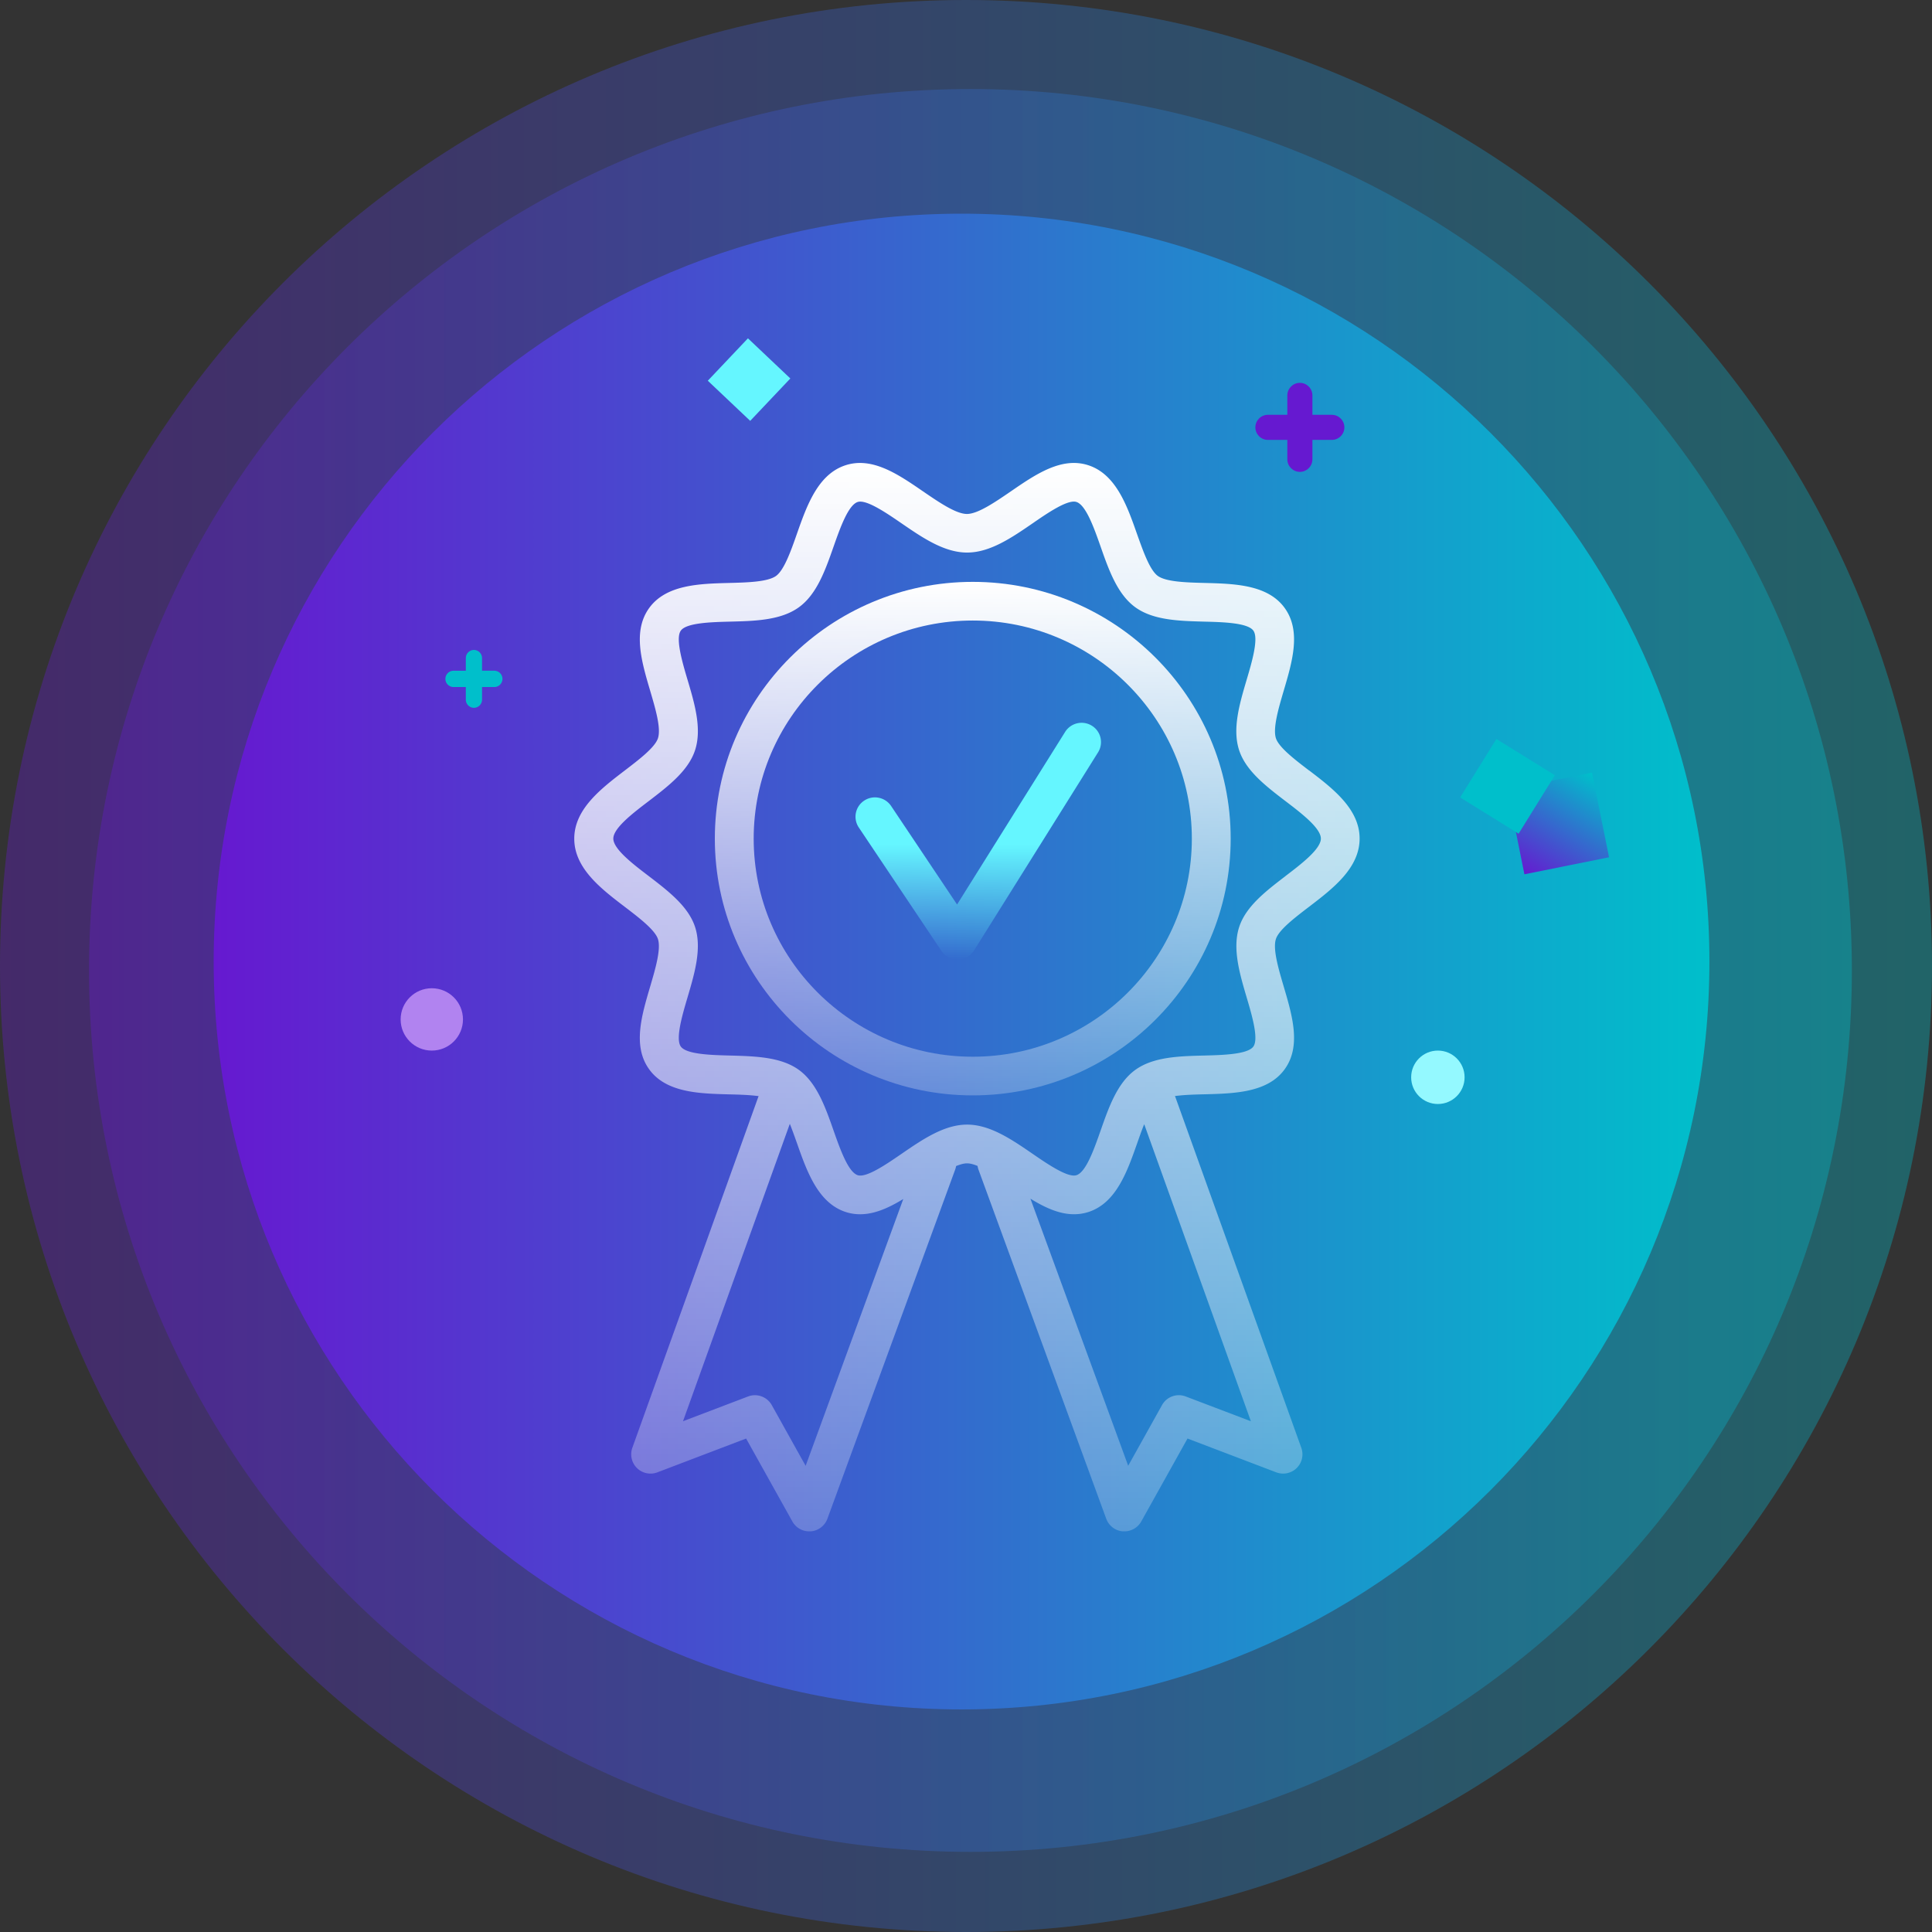<svg xmlns="http://www.w3.org/2000/svg" fill="none" viewBox="0 0 190 190">
  <rect x="0" y="0" width="190" height="190" fill="#333333" stroke="none"/>
  <path fill="url(#a)" d="M95 190c52.467 0 95-42.533 95-95S147.467 0 95 0 0 42.533 0 95s42.533 95 95 95Z" opacity=".35"/>
  <path fill="url(#b)" d="M95.438 182.12c47.873 0 86.682-38.809 86.682-86.682 0-47.873-38.809-86.682-86.682-86.682-47.873 0-86.682 38.809-86.682 86.682 0 47.873 38.809 86.682 86.682 86.682Z" opacity=".35"/>
  <path fill="url(#c)" d="M94.562 168.111c40.62 0 73.548-32.929 73.548-73.549 0-40.62-32.928-73.548-73.548-73.548-40.62 0-73.548 32.928-73.548 73.548 0 40.62 32.928 73.549 73.548 73.549Z"/>
  <path fill="#6619D0" d="M130.979 40.794h-1.912v-1.911c0-.678-.555-1.233-1.233-1.233s-1.233.555-1.233 1.233v1.911h-1.912c-.678 0-1.233.555-1.233 1.234 0 .678.555 1.233 1.233 1.233h1.912v1.911c0 .679.555 1.234 1.233 1.234s1.233-.555 1.233-1.234v-1.911h1.912c.678 0 1.233-.555 1.233-1.233 0-.679-.555-1.233-1.233-1.233Z"/>
  <path fill="#00BFCB" d="M48.64 65.96h-1.235V64.72a.802.802 0 0 0-.797-.802.802.802 0 0 0-.797.802v1.242h-1.235a.802.802 0 0 0 0 1.603h1.235v1.242c0 .441.359.802.797.802.438 0 .797-.361.797-.802v-1.242h1.235a.802.802 0 0 0 0-1.603Z"/>
  <path fill="url(#d)" d="M0 0h8.49v8.49H0z" transform="scale(-1 1) rotate(11.38 -459.583 -747.683)"/>
  <path fill="#00BFCB" d="m152.911 76.239-5.75-3.566-3.566 5.75 5.75 3.566z"/>
  <path fill="#65F6FF" d="m77.725 37.22-4.17-3.948-3.947 4.17 4.17 3.947z"/>
  <circle cx="42.465" cy="100.253" r="3.065" fill="#B183F0"/>
  <circle cx="141.406" cy="105.945" r="2.627" fill="#94F9FF"/>
  <path fill="url(#e)" d="M128.735 75.768c-1.385-1.057-2.959-2.26-3.256-3.164-.319-.99.259-2.952.769-4.686.851-2.883 1.734-5.872.083-8.139-1.666-2.29-4.936-2.373-7.827-2.449-1.787-.045-3.818-.099-4.64-.692-.798-.578-1.46-2.48-2.053-4.145-.966-2.746-2.062-5.857-4.785-6.74-2.631-.852-5.172.89-7.629 2.579-1.514 1.034-3.225 2.213-4.305 2.213-1.08 0-2.791-1.179-4.305-2.213-2.457-1.689-4.998-3.43-7.63-2.579-2.73.883-3.818 3.994-4.784 6.74-.585 1.673-1.255 3.567-2.053 4.145-.822.593-2.845.647-4.64.692-2.883.076-6.154.16-7.827 2.45-1.65 2.266-.769 5.255.083 8.138.51 1.734 1.096 3.697.769 4.686-.297.905-1.864 2.099-3.256 3.164-2.327 1.78-4.974 3.796-4.974 6.709s2.639 4.929 4.974 6.709c1.385 1.057 2.959 2.259 3.256 3.164.32.989-.259 2.951-.769 4.685-.852 2.883-1.734 5.872-.083 8.139 1.666 2.29 4.936 2.373 7.827 2.449.988.023 2.038.054 2.928.175-.015.038-.038.069-.046.107l-12.375 34.472a1.91 1.91 0 0 0 .456 2 1.903 1.903 0 0 0 2.008.418l8.725-3.324 4.548 8.154c.335.609.974.974 1.659.974h.152a1.908 1.908 0 0 0 1.635-1.24l12.573-34.358c.038-.106.061-.213.084-.327.396-.159.76-.266 1.073-.266.312 0 .654.099 1.034.251a2.8 2.8 0 0 0 .084.342l12.573 34.358c.259.7.898 1.187 1.635 1.24h.152c.685 0 1.324-.373 1.659-.974l4.548-8.154 8.725 3.324a1.903 1.903 0 0 0 2.008-.418 1.896 1.896 0 0 0 .456-2l-12.383-34.487s-.03-.069-.046-.099c.898-.122 1.963-.153 2.959-.175 2.883-.076 6.161-.16 7.827-2.45 1.651-2.266.768-5.255-.083-8.138-.51-1.735-1.096-3.697-.769-4.686.297-.905 1.864-2.1 3.256-3.164 2.327-1.78 4.974-3.796 4.974-6.709s-2.639-4.929-4.974-6.709v.008Zm-49.51 68.381-3.324-5.963a1.902 1.902 0 0 0-2.335-.852l-6.397 2.434 10.505-29.247c.25.624.486 1.293.714 1.932.966 2.746 2.062 5.857 4.785 6.74 1.932.623 3.818-.153 5.659-1.278l-9.6 26.234h-.007Zm43.782-4.381-6.397-2.434a1.893 1.893 0 0 0-2.335.852l-3.324 5.963-9.614-26.265c1.399.86 2.822 1.529 4.282 1.529.472 0 .943-.068 1.423-.22 2.73-.883 3.818-3.994 4.784-6.74.221-.623.449-1.285.7-1.894l10.489 29.209h-.008Zm3.423-53.617c-1.917 1.468-3.902 2.981-4.564 5.012-.684 2.107.038 4.564.738 6.937.51 1.72 1.202 4.07.654 4.823-.563.775-3.042.836-4.845.882-2.457.061-5.005.129-6.777 1.422-1.757 1.278-2.594 3.659-3.4 5.964-.639 1.818-1.43 4.077-2.373 4.381-.845.274-2.845-1.095-4.298-2.092-2.061-1.415-4.199-2.883-6.458-2.883-2.259 0-4.396 1.468-6.458 2.883-1.46 1.004-3.453 2.373-4.297 2.092-.936-.304-1.734-2.563-2.373-4.381-.807-2.305-1.65-4.686-3.4-5.964-1.773-1.293-4.32-1.354-6.778-1.422-1.81-.046-4.282-.107-4.845-.882-.547-.753.145-3.104.654-4.823.7-2.373 1.43-4.83.746-6.937-.662-2.03-2.647-3.544-4.564-5.012-1.552-1.18-3.476-2.655-3.476-3.682 0-1.027 1.924-2.502 3.476-3.681 1.917-1.468 3.902-2.982 4.564-5.013.684-2.107-.038-4.564-.746-6.937-.51-1.719-1.201-4.07-.654-4.822.563-.776 3.043-.837 4.845-.883 2.457-.06 5.005-.129 6.778-1.422 1.757-1.278 2.593-3.659 3.4-5.963.639-1.818 1.437-4.077 2.373-4.382.852-.273 2.845 1.096 4.297 2.092 2.062 1.415 4.2 2.883 6.458 2.883 2.26 0 4.397-1.468 6.458-2.883 1.453-1.004 3.453-2.373 4.298-2.092.935.305 1.734 2.564 2.373 4.382.806 2.304 1.65 4.685 3.4 5.963 1.772 1.293 4.32 1.354 6.777 1.422 1.81.046 4.282.107 4.845.883.548.753-.144 3.103-.654 4.822-.7 2.373-1.43 4.83-.745 6.937.661 2.031 2.647 3.545 4.564 5.013 1.551 1.179 3.476 2.654 3.476 3.681 0 1.027-1.925 2.503-3.476 3.682h.007Z"/>
  <path fill="url(#f)" d="M95.665 107.725c-13.99 0-25.365-11.325-25.365-25.251 0-13.926 11.383-25.251 25.365-25.251 13.981 0 25.365 11.325 25.365 25.25 0 13.927-11.376 25.252-25.365 25.252Zm0-46.7c-11.88 0-21.545 9.622-21.545 21.449 0 11.827 9.664 21.448 21.545 21.448 11.88 0 21.545-9.621 21.545-21.448s-9.665-21.449-21.545-21.449Z"/>
  <path fill="url(#g)" d="M94.175 94.361c-.634 0-1.238-.319-1.59-.844l-8.128-12.139a1.895 1.895 0 0 1 .527-2.639 1.914 1.914 0 0 1 2.651.525l6.486 9.69 10.628-16.976a1.913 1.913 0 0 1 2.628-.609 1.894 1.894 0 0 1 .611 2.617L95.794 93.464c-.343.548-.94.882-1.589.897h-.03Z"/>
  <defs>
    <linearGradient id="a" x1="0" x2="190" y1="95" y2="95" gradientUnits="userSpaceOnUse">
      <stop stop-color="#6619D0"/>
      <stop offset="1" stop-color="#00BFCB"/>
    </linearGradient>
    <linearGradient id="b" x1="8.756" x2="182.12" y1="95.438" y2="95.438" gradientUnits="userSpaceOnUse">
      <stop stop-color="#6619D0"/>
      <stop offset="1" stop-color="#00BFCB"/>
    </linearGradient>
    <linearGradient id="c" x1="21.016" x2="168.11" y1="94.562" y2="94.562" gradientUnits="userSpaceOnUse">
      <stop stop-color="#6619D0"/>
      <stop offset="1" stop-color="#00BFCB"/>
    </linearGradient>
    <linearGradient id="d" x1="8.663" x2=".323" y1="8.446" y2="-.081" gradientUnits="userSpaceOnUse">
      <stop stop-color="#6619D0"/>
      <stop offset="1" stop-color="#00BFCB"/>
    </linearGradient>
    <linearGradient id="e" x1="95.092" x2="95.092" y1="45.53" y2="181.036" gradientUnits="userSpaceOnUse">
      <stop stop-color="#fff"/>
      <stop offset="1" stop-color="#fff" stop-opacity="0"/>
    </linearGradient>
    <linearGradient id="f" x1="95.665" x2="95.665" y1="57.223" y2="124.33" gradientUnits="userSpaceOnUse">
      <stop stop-color="#fff"/>
      <stop offset="1" stop-color="#fff" stop-opacity="0"/>
    </linearGradient>
    <linearGradient id="g" x1="96.205" x2="96.205" y1="83.051" y2="94.361" gradientUnits="userSpaceOnUse">
      <stop stop-color="#65F6FF"/>
      <stop offset="1" stop-color="#65F6FF" stop-opacity="0"/>
    </linearGradient>
  </defs>
</svg>
